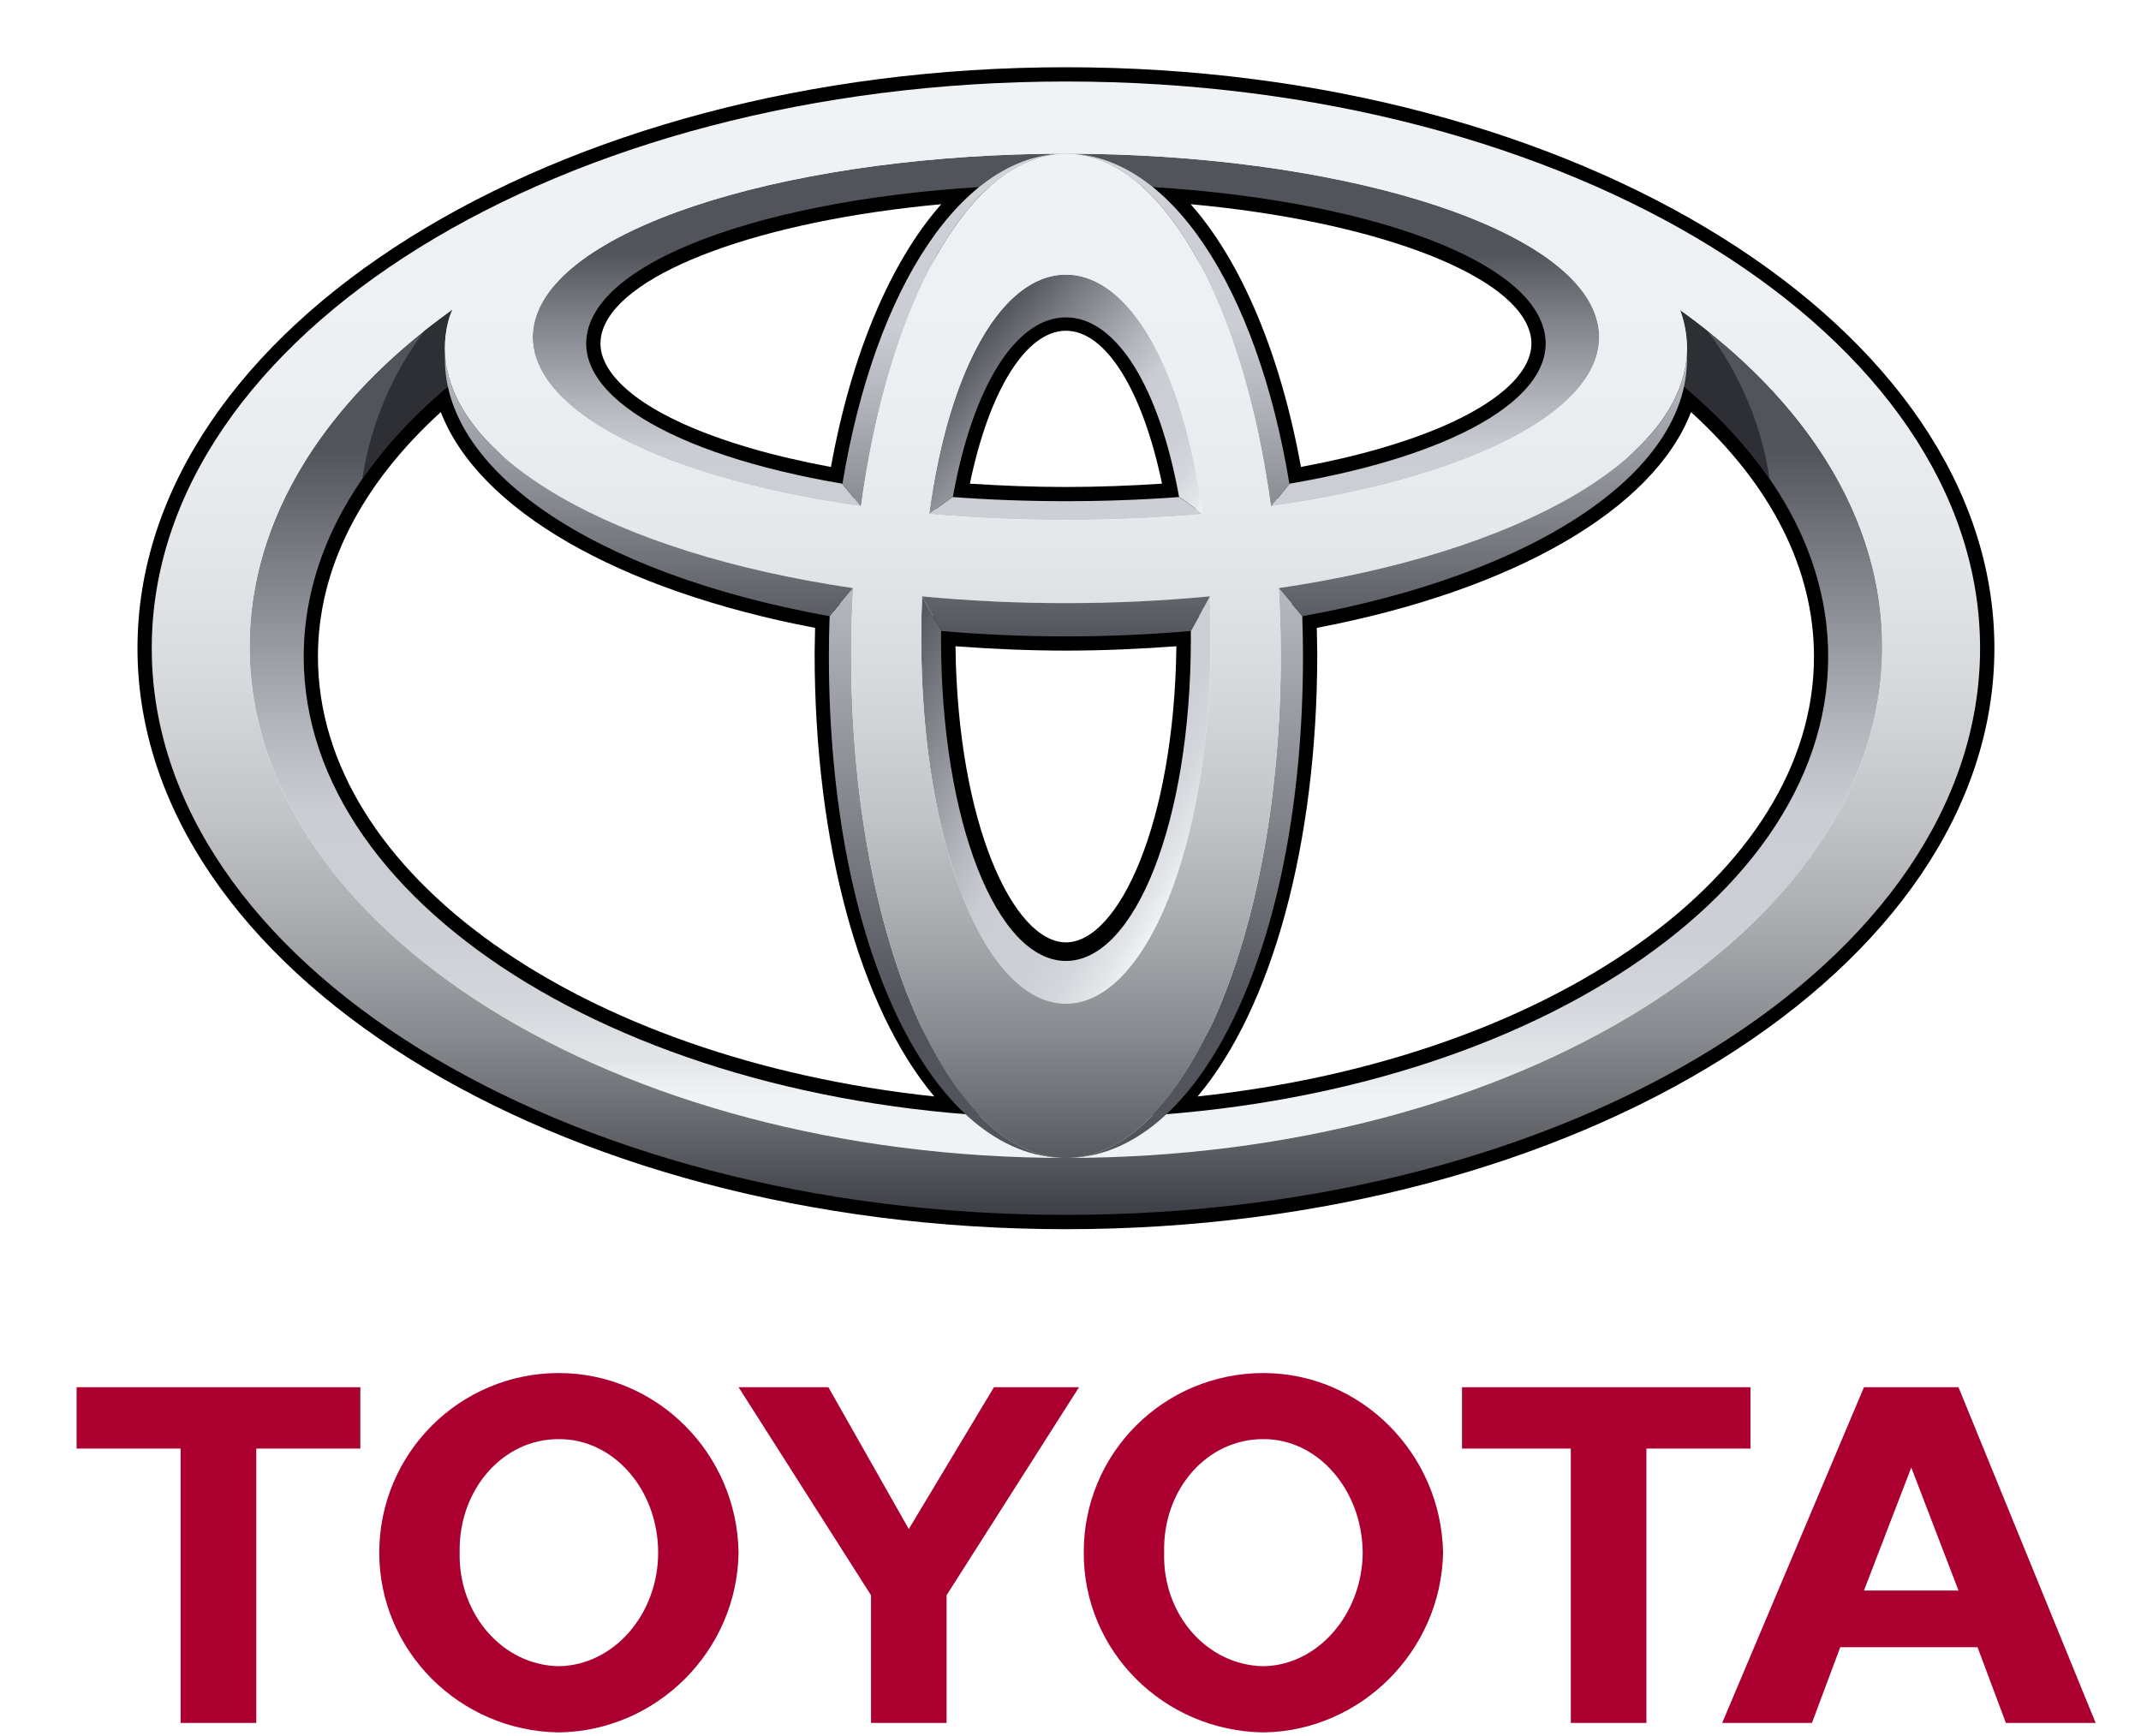 <svg width="74" height="60" viewBox="0 0 74 60" fill="none" xmlns="http://www.w3.org/2000/svg">
<g clip-path="url(#clip0_82_359)">
<path d="M37.458 53.663C37.447 50.23 40.214 47.46 43.67 47.454C47.041 47.46 49.81 50.229 49.878 53.663C49.811 57.057 47.042 59.827 43.67 59.875C40.214 59.827 37.447 57.057 37.458 53.663ZM43.67 57.587C45.536 57.558 47.081 55.805 47.1 53.663C47.081 51.48 45.536 49.727 43.67 49.739C41.724 49.726 40.176 51.479 40.237 53.663C40.176 55.804 41.724 57.557 43.67 57.587ZM56.905 50.066V59.548H54.292V50.066H50.532V47.945H60.502V50.066H56.905ZM63.605 56.93L62.627 59.548H59.524L64.425 47.945H67.692L72.433 59.548H69.33L68.35 56.93H63.605ZM66.06 54.971H67.692L66.06 50.72L64.425 54.971H66.06ZM8.858 50.066V59.548H6.243V50.066H2.648V47.945H12.454V50.066H8.858ZM13.108 53.663C13.113 50.23 15.879 47.46 19.315 47.454C22.708 47.46 25.477 50.229 25.527 53.663C25.477 57.057 22.708 59.827 19.315 59.875C15.879 59.827 13.113 57.057 13.108 53.663ZM19.315 57.587C21.203 57.558 22.747 55.805 22.748 53.663C22.746 51.48 21.203 49.727 19.315 49.739C17.388 49.726 15.842 51.479 15.887 53.663C15.842 55.804 17.388 57.557 19.315 57.587ZM31.411 59.548H32.717V55.134L37.294 47.945H34.354L31.411 52.846L28.632 47.945H25.528L30.105 55.134V59.548H31.411Z" fill="#AB002F"/>
<path d="M4.752 22.403C4.752 33.475 19.148 42.483 36.843 42.483C54.537 42.483 68.933 33.475 68.933 22.403C68.933 11.331 54.537 2.324 36.843 2.324C19.148 2.324 4.752 11.331 4.752 22.403ZM5.737 22.403C5.737 11.876 19.691 3.311 36.843 3.311C53.994 3.311 67.948 11.876 67.948 22.403C67.948 32.933 53.994 41.498 36.843 41.498C19.691 41.498 5.737 32.933 5.737 22.403Z" fill="black"/>
<path d="M33.81 5.974C26.3 6.433 20.845 8.424 19.915 11.046C19.82 11.31 19.771 11.589 19.77 11.87C19.77 12.312 19.896 12.754 20.144 13.177C21.186 14.953 24.422 16.418 29.026 17.203L29.514 17.283L29.595 16.796C30.351 12.186 32.01 8.561 34.149 6.849L35.361 5.878L33.81 5.974ZM20.994 12.681C20.833 12.408 20.754 12.138 20.754 11.873C20.754 11.706 20.783 11.542 20.843 11.376C21.552 9.372 26.374 7.622 32.533 7.058C30.776 9.045 29.425 12.248 28.72 16.139C24.718 15.398 21.84 14.123 20.994 12.681ZM32.437 17.091L32.341 17.627L32.884 17.668C34.173 17.764 35.505 17.816 36.842 17.816C38.179 17.816 39.512 17.764 40.801 17.668L41.343 17.627L41.247 17.091C40.506 12.931 38.858 10.446 36.842 10.446C34.825 10.446 33.178 12.931 32.437 17.091ZM36.843 11.431C38.221 11.431 39.493 13.494 40.163 16.716C39.074 16.787 37.963 16.831 36.842 16.831C35.721 16.831 34.611 16.787 33.522 16.716C34.19 13.494 35.465 11.431 36.843 11.431ZM39.535 6.849C41.673 8.561 43.334 12.187 44.09 16.797L44.17 17.284L44.657 17.204C49.264 16.418 52.501 14.953 53.54 13.178C53.944 12.495 54.02 11.758 53.77 11.047C52.841 8.424 47.385 6.434 39.875 5.975L38.327 5.878L39.535 6.849ZM41.154 7.058C47.311 7.622 52.133 9.376 52.84 11.376C52.902 11.542 52.931 11.706 52.931 11.873C52.931 12.138 52.85 12.408 52.693 12.681C51.844 14.123 48.965 15.398 44.965 16.139C44.26 12.248 42.911 9.046 41.154 7.058ZM15.162 12.979C11.787 15.806 10.003 19.165 10.003 22.694C10.003 30.996 20.126 38.014 33.549 39.014L35.048 39.126L33.907 38.151C30.966 35.635 29.14 29.666 29.14 22.572L29.171 20.896L28.759 20.813C21.699 19.547 16.676 16.578 15.96 13.254L15.789 12.456L15.162 12.979ZM10.989 22.694C10.989 19.668 12.465 16.764 15.236 14.242C16.528 17.601 21.352 20.399 28.172 21.701C28.164 22.086 28.156 22.572 28.156 22.572C28.156 29.15 29.717 34.83 32.291 37.895C20.061 36.59 10.989 30.202 10.989 22.694ZM32.036 21.807L32.033 21.986C32.033 28.58 34.101 33.554 36.843 33.554C39.583 33.554 41.651 28.58 41.651 21.986L41.644 21.274L41.116 21.32C39.721 21.442 38.285 21.502 36.843 21.502C35.401 21.502 33.963 21.442 32.572 21.32L32.041 21.272L32.036 21.807ZM40.66 22.336C40.586 28.471 38.654 32.57 36.843 32.57C35.03 32.57 33.097 28.471 33.025 22.336C34.277 22.428 35.556 22.486 36.843 22.486C38.131 22.486 39.407 22.428 40.66 22.336ZM57.723 13.254C57.008 16.578 51.984 19.547 44.926 20.813L44.513 20.889L44.545 22.572C44.545 29.666 42.718 35.635 39.779 38.151L38.637 39.126L40.134 39.013C53.558 38.013 63.682 30.996 63.682 22.694C63.682 19.165 61.896 15.806 58.52 12.979L57.895 12.456L57.723 13.254ZM58.447 14.242C61.22 16.764 62.697 19.668 62.697 22.694C62.697 30.202 53.626 36.59 41.394 37.895C43.969 34.83 45.529 29.15 45.529 22.572C45.529 22.572 45.52 22.086 45.513 21.701C52.331 20.399 57.155 17.601 58.447 14.242Z" fill="black"/>
<path d="M58.072 10.719C58.117 10.844 58.158 10.972 58.191 11.1C58.377 11.838 58.338 12.562 58.098 13.268C61.3 15.909 63.188 19.166 63.188 22.695C63.188 31.503 51.392 38.646 36.842 38.646C22.292 38.646 10.497 31.503 10.497 22.695C10.497 19.169 12.387 15.909 15.585 13.268C15.347 12.562 15.308 11.838 15.494 11.1C15.532 10.96 15.583 10.824 15.647 10.693C11.277 13.807 8.627 17.887 8.627 22.355C8.627 32.112 21.259 40.021 36.842 40.021C52.423 40.021 65.057 32.112 65.057 22.355C65.057 17.896 62.418 13.825 58.072 10.719Z" fill="url(#paint0_linear_82_359)"/>
<path d="M40.762 17.178C39.519 17.271 38.208 17.322 36.842 17.322C35.476 17.322 34.166 17.271 32.923 17.178H32.919L32.106 17.768C33.605 17.899 35.189 17.973 36.842 17.973C38.496 17.973 40.079 17.899 41.58 17.768L40.762 17.178ZM55.174 10.988C54.184 7.715 46.019 5.311 36.843 5.311C27.667 5.311 19.503 7.715 18.513 10.988C17.653 13.828 22.346 16.456 29.75 17.499L29.106 16.716C23.117 15.696 19.557 13.523 20.378 11.212C21.374 8.407 28.603 6.375 36.842 6.375C45.08 6.375 52.312 8.407 53.306 11.212C54.126 13.523 50.568 15.697 44.577 16.716L43.936 17.499C51.337 16.456 56.033 13.828 55.174 10.988Z" fill="url(#paint1_linear_82_359)"/>
<path d="M32.933 17.178C33.62 13.357 35.112 10.969 36.842 10.969C38.574 10.969 40.064 13.357 40.753 17.178H40.767L41.571 17.762C40.892 12.716 39.032 9.491 36.843 9.491C34.652 9.491 32.794 12.716 32.115 17.762L32.919 17.178H32.933Z" fill="url(#paint2_linear_82_359)"/>
<path d="M41.814 20.62L41.157 21.81C41.157 21.897 41.16 21.986 41.16 22.076C41.16 28.409 39.224 33.212 36.842 33.212C34.458 33.212 32.525 28.409 32.525 22.076C32.525 21.976 32.527 21.877 32.529 21.781L31.87 20.62C31.851 21.103 31.841 21.586 31.841 22.069C31.841 29.25 34.08 34.689 36.843 34.689C39.605 34.689 41.846 29.25 41.846 22.069C41.845 21.586 41.835 21.103 41.814 20.62Z" fill="url(#paint3_linear_82_359)"/>
<path d="M29.76 17.502C30.706 10.489 33.519 5.31 36.843 5.31C33.28 5.31 30.243 9.898 29.116 16.73L29.75 17.502H29.76Z" fill="url(#paint4_linear_82_359)"/>
<path d="M43.926 17.502H43.933L44.568 16.73C43.443 9.898 40.404 5.31 36.843 5.31C40.166 5.311 42.981 10.489 43.926 17.502Z" fill="url(#paint5_linear_82_359)"/>
<path d="M45.01 21.293L44.202 20.329H44.196C44.241 21.095 44.267 21.874 44.267 22.665C44.267 32.25 40.942 40.02 36.843 40.02C41.439 40.02 45.036 32.814 45.036 22.665C45.036 22.201 45.026 21.745 45.01 21.293Z" fill="url(#paint6_linear_82_359)"/>
<path d="M29.421 22.666C29.421 21.874 29.446 21.095 29.491 20.329H29.485L28.675 21.291C28.658 21.749 28.649 22.207 28.649 22.666C28.649 32.814 32.248 40.02 36.843 40.02C32.745 40.02 29.421 32.25 29.421 22.666Z" fill="url(#paint7_linear_82_359)"/>
<path d="M58.098 13.267C59.322 14.277 60.355 15.379 61.162 16.549C60.883 14.688 60.142 12.926 59.008 11.424C58.702 11.181 58.39 10.946 58.071 10.719C58.117 10.844 58.158 10.972 58.19 11.1C58.377 11.838 58.338 12.562 58.098 13.267ZM15.585 13.267C15.347 12.562 15.308 11.837 15.494 11.1C15.533 10.96 15.584 10.824 15.647 10.693C15.319 10.93 14.995 11.174 14.677 11.424C13.544 12.927 12.804 14.689 12.523 16.549C13.33 15.379 14.361 14.277 15.585 13.267Z" fill="#2D2F34"/>
<path d="M5.245 22.403C5.245 11.587 19.39 2.817 36.843 2.817C54.292 2.817 68.438 11.587 68.438 22.403C68.438 33.221 54.292 41.988 36.843 41.988C19.39 41.988 5.245 33.221 5.245 22.403ZM36.842 40.02C52.424 40.02 65.057 32.112 65.057 22.355C65.057 12.597 52.424 4.686 36.842 4.686C21.259 4.686 8.627 12.598 8.627 22.355C8.627 32.112 21.259 40.02 36.842 40.02Z" fill="url(#paint8_linear_82_359)"/>
<path d="M29.42 22.666C29.42 13.181 32.745 5.311 36.842 5.311C40.942 5.311 44.267 13.181 44.267 22.666C44.267 32.251 40.942 40.021 36.842 40.021C32.743 40.021 29.42 32.251 29.42 22.666ZM36.842 34.689C39.605 34.689 41.846 29.25 41.846 22.072C41.846 14.623 39.605 9.491 36.842 9.491C34.08 9.491 31.841 14.623 31.841 22.072C31.841 29.25 34.08 34.689 36.842 34.689Z" fill="url(#paint9_linear_82_359)"/>
<path d="M15.494 11.1C16.309 7.875 26.158 3.183 36.843 3.183C47.527 3.183 57.037 6.536 58.191 11.1C59.483 16.215 49.991 20.845 36.843 20.845C23.692 20.845 14.201 16.216 15.494 11.1ZM36.843 5.311C27.667 5.311 19.503 7.715 18.512 10.988C17.403 14.655 25.552 17.973 36.843 17.973C48.136 17.973 56.283 14.655 55.174 10.988C54.184 7.715 46.02 5.311 36.843 5.311Z" fill="url(#paint10_linear_82_359)"/>
<path d="M31.86 20.611L31.866 20.614L32.544 21.81C33.924 21.928 35.359 21.995 36.842 21.995C38.333 21.995 39.772 21.928 41.16 21.807L41.82 20.614L41.824 20.61C40.237 20.761 38.574 20.845 36.843 20.845C35.179 20.846 33.516 20.768 31.86 20.611ZM58.302 12.206C58.133 15.864 52.51 19.104 44.199 20.326L44.202 20.329L45.013 21.297C53.145 19.836 58.495 16.245 58.302 12.206ZM15.383 12.206C15.19 16.249 20.54 19.835 28.671 21.297L29.483 20.329L29.485 20.326C21.172 19.105 15.554 15.864 15.383 12.206Z" fill="url(#paint11_linear_82_359)"/>
</g>
<defs>
<linearGradient id="paint0_linear_82_359" x1="36.842" y1="37.839" x2="36.842" y2="15.521" gradientUnits="userSpaceOnUse">
<stop stop-color="#F0F3F5"/>
<stop offset="0.056" stop-color="#E2E5E8"/>
<stop offset="0.138" stop-color="#D4D8DD"/>
<stop offset="0.242" stop-color="#CCD0D6"/>
<stop offset="0.44" stop-color="#CACED4"/>
<stop offset="0.568" stop-color="#B3B7BD"/>
<stop offset="0.835" stop-color="#797C83"/>
<stop offset="1" stop-color="#52545C"/>
</linearGradient>
<linearGradient id="paint1_linear_82_359" x1="36.843" y1="20.834" x2="36.843" y2="8.74" gradientUnits="userSpaceOnUse">
<stop stop-color="#F0F3F5"/>
<stop offset="0.056" stop-color="#E2E5E8"/>
<stop offset="0.138" stop-color="#D4D8DD"/>
<stop offset="0.242" stop-color="#CCD0D6"/>
<stop offset="0.44" stop-color="#CACED4"/>
<stop offset="0.568" stop-color="#B3B7BD"/>
<stop offset="0.835" stop-color="#797C83"/>
<stop offset="1" stop-color="#52545C"/>
</linearGradient>
<linearGradient id="paint2_linear_82_359" x1="40.858" y1="18.611" x2="33.306" y2="12.274" gradientUnits="userSpaceOnUse">
<stop stop-color="#F0F3F5"/>
<stop offset="0.056" stop-color="#E2E5E8"/>
<stop offset="0.138" stop-color="#D4D8DD"/>
<stop offset="0.242" stop-color="#CCD0D6"/>
<stop offset="0.44" stop-color="#CACED4"/>
<stop offset="0.568" stop-color="#B3B7BD"/>
<stop offset="0.835" stop-color="#797C83"/>
<stop offset="1" stop-color="#52545C"/>
</linearGradient>
<linearGradient id="paint3_linear_82_359" x1="41.626" y1="29.152" x2="30.615" y2="22.794" gradientUnits="userSpaceOnUse">
<stop stop-color="#F0F3F5"/>
<stop offset="0.056" stop-color="#E2E5E8"/>
<stop offset="0.138" stop-color="#D4D8DD"/>
<stop offset="0.242" stop-color="#CCD0D6"/>
<stop offset="0.44" stop-color="#CACED4"/>
<stop offset="0.568" stop-color="#B3B7BD"/>
<stop offset="0.835" stop-color="#797C83"/>
<stop offset="1" stop-color="#52545C"/>
</linearGradient>
<linearGradient id="paint4_linear_82_359" x1="32.979" y1="2.816" x2="32.979" y2="21.997" gradientUnits="userSpaceOnUse">
<stop stop-color="#F0F3F5"/>
<stop offset="0.056" stop-color="#E2E5E8"/>
<stop offset="0.138" stop-color="#D4D8DD"/>
<stop offset="0.242" stop-color="#CCD0D6"/>
<stop offset="0.44" stop-color="#CACED4"/>
<stop offset="0.568" stop-color="#B3B7BD"/>
<stop offset="0.835" stop-color="#797C83"/>
<stop offset="1" stop-color="#52545C"/>
</linearGradient>
<linearGradient id="paint5_linear_82_359" x1="40.705" y1="2.816" x2="40.705" y2="21.997" gradientUnits="userSpaceOnUse">
<stop stop-color="#F0F3F5"/>
<stop offset="0.056" stop-color="#E2E5E8"/>
<stop offset="0.138" stop-color="#D4D8DD"/>
<stop offset="0.242" stop-color="#CCD0D6"/>
<stop offset="0.44" stop-color="#CACED4"/>
<stop offset="0.568" stop-color="#B3B7BD"/>
<stop offset="0.835" stop-color="#797C83"/>
<stop offset="1" stop-color="#52545C"/>
</linearGradient>
<linearGradient id="paint6_linear_82_359" x1="40.939" y1="2.654" x2="40.939" y2="34.666" gradientUnits="userSpaceOnUse">
<stop stop-color="#F0F3F5"/>
<stop offset="0.056" stop-color="#E2E5E8"/>
<stop offset="0.138" stop-color="#D4D8DD"/>
<stop offset="0.242" stop-color="#CCD0D6"/>
<stop offset="0.44" stop-color="#CACED4"/>
<stop offset="0.568" stop-color="#B3B7BD"/>
<stop offset="0.835" stop-color="#797C83"/>
<stop offset="1" stop-color="#52545C"/>
</linearGradient>
<linearGradient id="paint7_linear_82_359" x1="32.746" y1="2.654" x2="32.746" y2="34.667" gradientUnits="userSpaceOnUse">
<stop stop-color="#F0F3F5"/>
<stop offset="0.056" stop-color="#E2E5E8"/>
<stop offset="0.138" stop-color="#D4D8DD"/>
<stop offset="0.242" stop-color="#CCD0D6"/>
<stop offset="0.44" stop-color="#CACED4"/>
<stop offset="0.568" stop-color="#B3B7BD"/>
<stop offset="0.835" stop-color="#797C83"/>
<stop offset="1" stop-color="#52545C"/>
</linearGradient>
<linearGradient id="paint8_linear_82_359" x1="36.841" y1="2.817" x2="36.841" y2="41.988" gradientUnits="userSpaceOnUse">
<stop stop-color="#F0F3F5"/>
<stop offset="0.253" stop-color="#EDF0F3"/>
<stop offset="0.406" stop-color="#E5E8EA"/>
<stop offset="0.531" stop-color="#D7DADC"/>
<stop offset="0.642" stop-color="#C3C5C9"/>
<stop offset="0.744" stop-color="#A9ABAF"/>
<stop offset="0.839" stop-color="#888B90"/>
<stop offset="0.926" stop-color="#63656B"/>
<stop offset="1" stop-color="#3D3F46"/>
</linearGradient>
<linearGradient id="paint9_linear_82_359" x1="36.843" y1="2.815" x2="36.843" y2="41.989" gradientUnits="userSpaceOnUse">
<stop stop-color="#F0F3F5"/>
<stop offset="0.253" stop-color="#EDF0F3"/>
<stop offset="0.406" stop-color="#E5E8EA"/>
<stop offset="0.531" stop-color="#D7DADC"/>
<stop offset="0.642" stop-color="#C3C5C9"/>
<stop offset="0.744" stop-color="#A9ABAF"/>
<stop offset="0.839" stop-color="#888B90"/>
<stop offset="0.926" stop-color="#63656B"/>
<stop offset="1" stop-color="#3D3F46"/>
</linearGradient>
<linearGradient id="paint10_linear_82_359" x1="36.843" y1="2.819" x2="36.843" y2="41.992" gradientUnits="userSpaceOnUse">
<stop stop-color="#F0F3F5"/>
<stop offset="0.253" stop-color="#EDF0F3"/>
<stop offset="0.406" stop-color="#E5E8EA"/>
<stop offset="0.531" stop-color="#D7DADC"/>
<stop offset="0.642" stop-color="#C3C5C9"/>
<stop offset="0.744" stop-color="#A9ABAF"/>
<stop offset="0.839" stop-color="#888B90"/>
<stop offset="0.926" stop-color="#63656B"/>
<stop offset="1" stop-color="#3D3F46"/>
</linearGradient>
<linearGradient id="paint11_linear_82_359" x1="36.843" y1="10.941" x2="36.843" y2="22.105" gradientUnits="userSpaceOnUse">
<stop stop-color="#CACED4"/>
<stop offset="1" stop-color="#52545C"/>
</linearGradient>
<clipPath id="clip0_82_359">
<rect width="72.442" height="59.75" fill="white" transform="translate(0.931 0.125)"/>
</clipPath>
</defs>
</svg>
